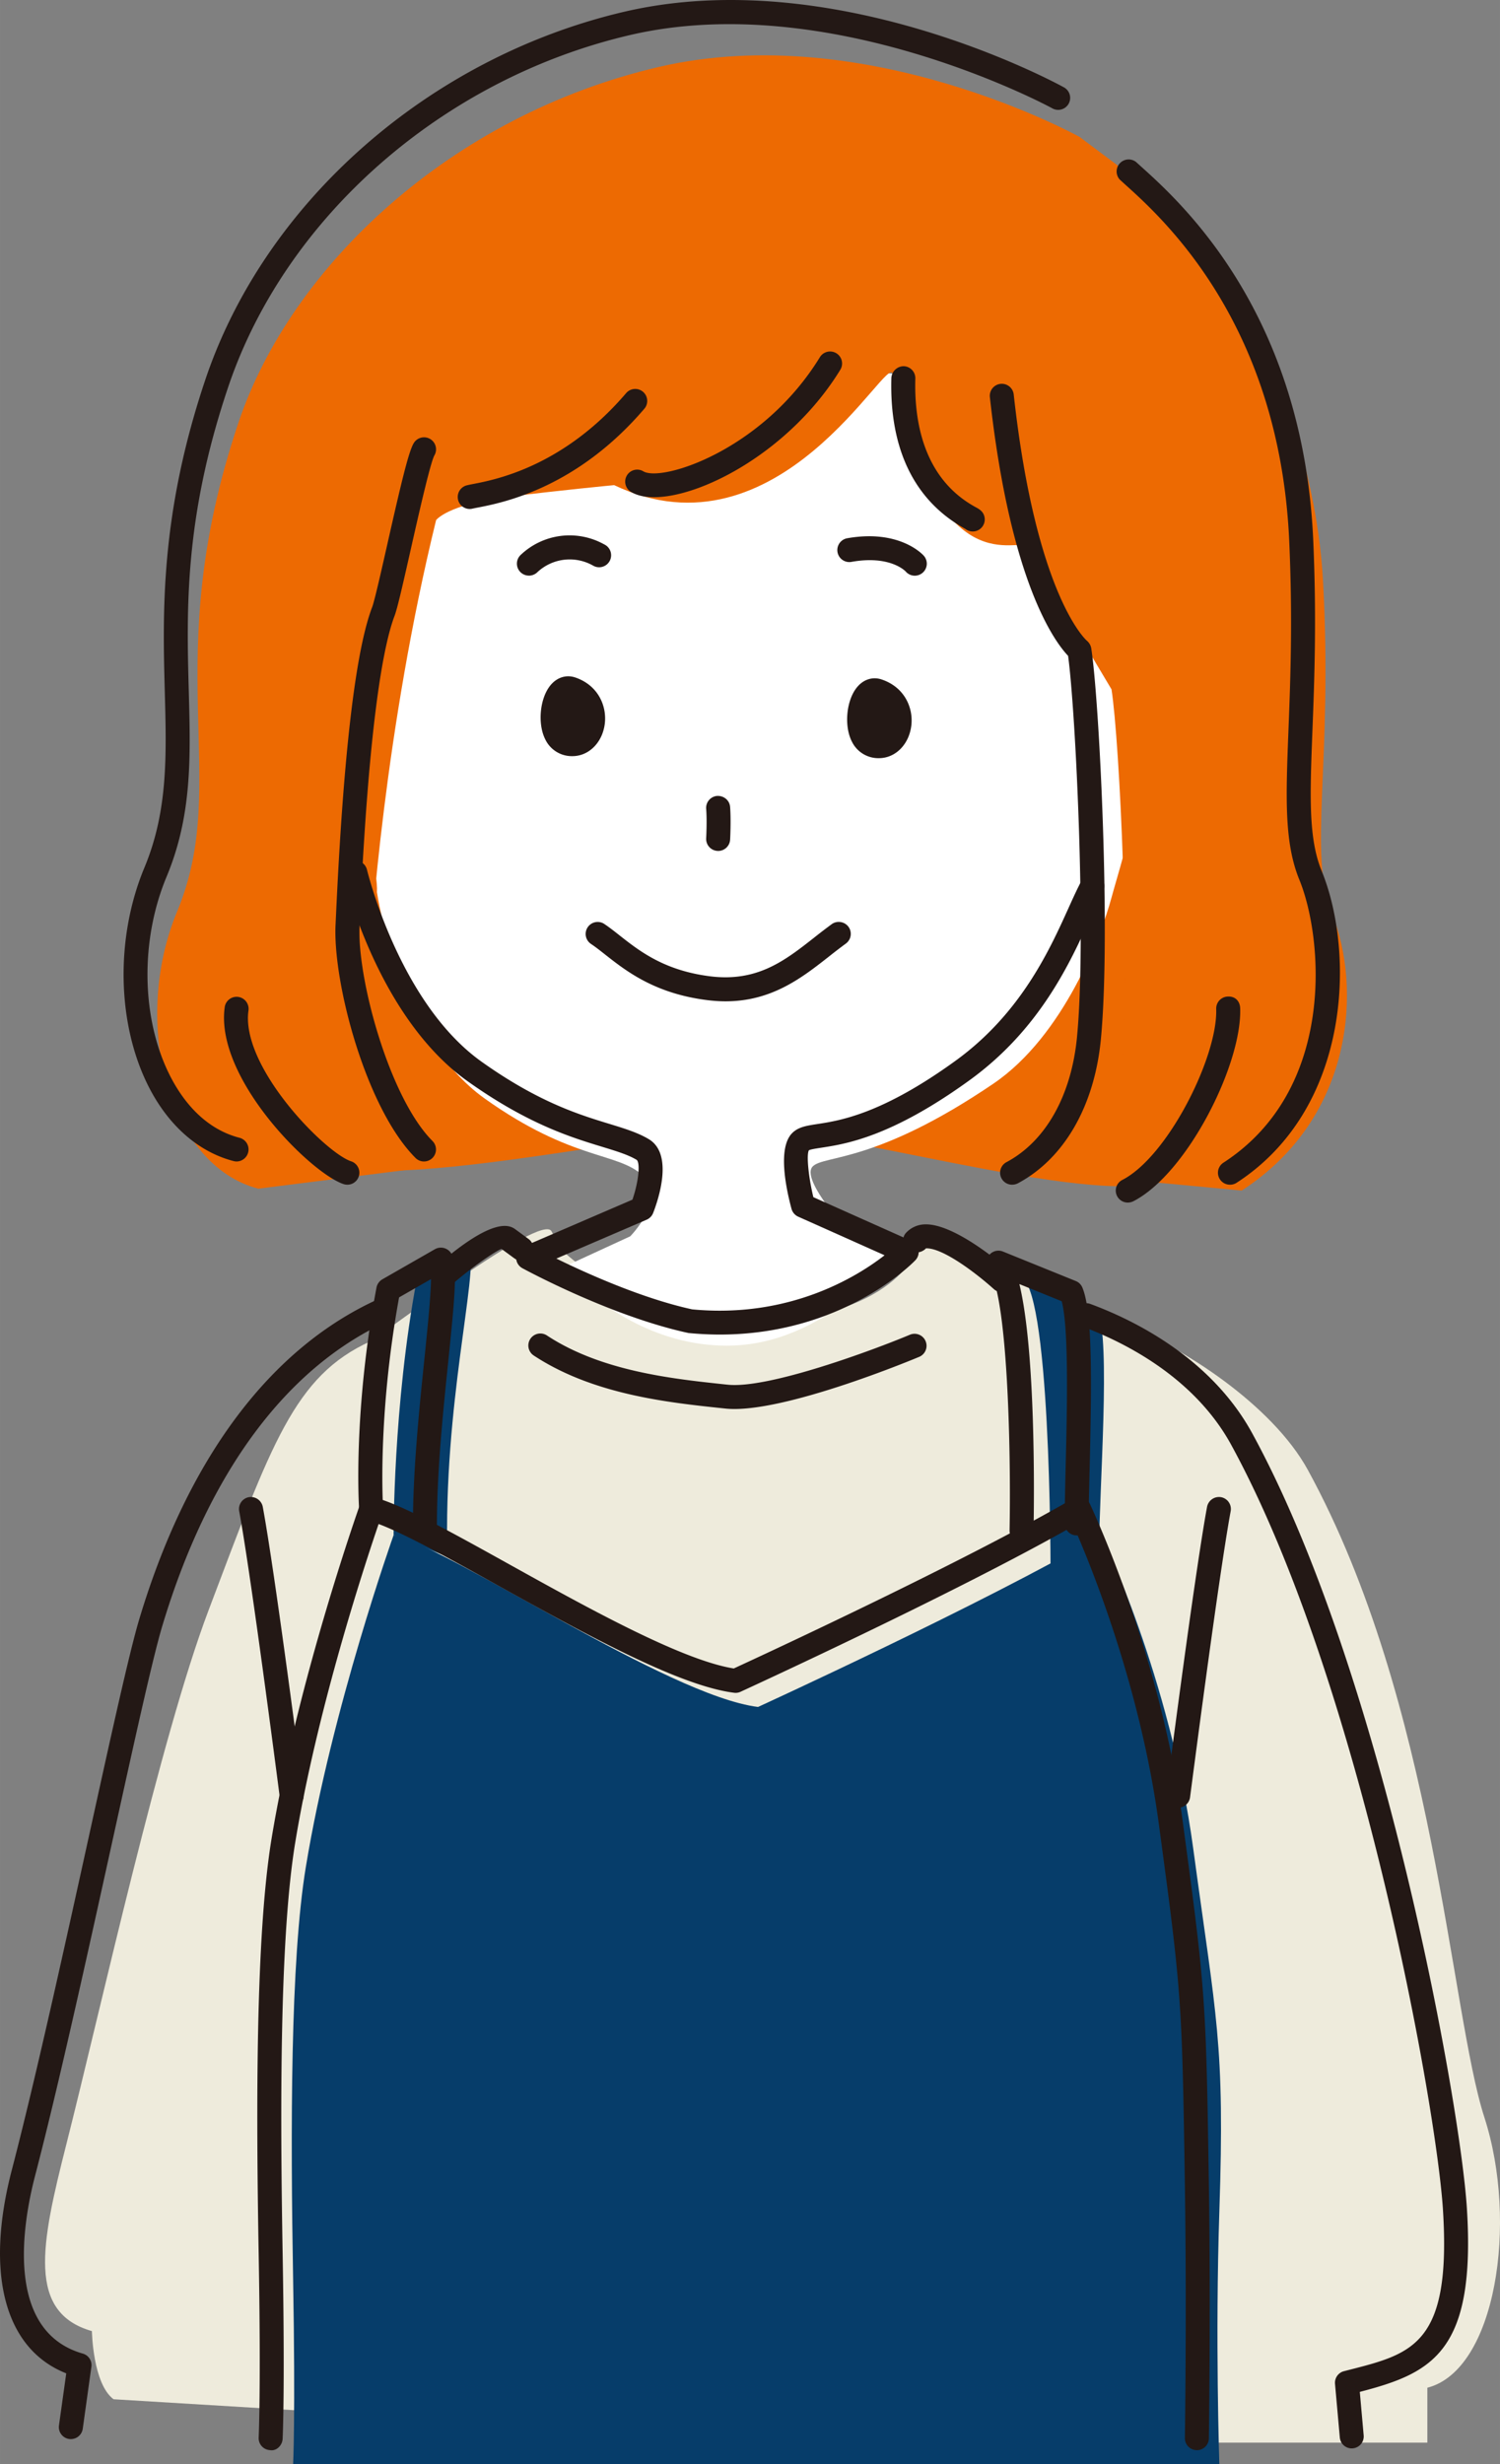 <svg xmlns="http://www.w3.org/2000/svg" id="a" width="62.53" height="102.661" viewBox="0 0 46.897 76.996"><rect x="0" y="0" width="46.897" height="76.996" fill="#808080" stroke="none"/><path fill="#eeebdc" stroke-width="0" d="M46.409 66.157c-1.065-3.29-1.549-12.967-5.517-20.225-1.128-2.065-4.007-3.883-5.628-4.48-1.167-.54-5.903-3.262-6.51-2.585 0 0-.62 2.5-5.808 2.455-3.076 0-5.39-2.272-5.39-2.272l-.314-.58c-.315-.582-5.113 3.108-5.664 3.44-2.381 1.086-3.092 3.209-5.06 8.409-1.504 3.973-3.355 12.387-4.452 16.71-.785 3.095-1.225 5.225.807 5.806 0 0 .027 1.645.677 2.129l22.342 1.355h18.734v-1.715c2.138-.547 2.847-5.156 1.783-8.447"/><path fill="#063d6a" stroke-width="0" d="M9.164 76.996s.075-1.454 0-5.774c-.081-4.678-.09-9.936.4-12.903.819-4.968 2.742-10.355 2.742-10.355 1.927.482 8.553 5.01 11.393 5.37 0 0 7.039-3.22 10.739-5.37 0 0 2.149 4.465 2.867 9.787s.995 6.063.818 11.342c-.133 3.981 0 7.903 0 7.903"/><path fill="#063d6a" stroke-width="0" d="M12.306 47.964s-.018-4.035.72-7.967l1.647-.943c.29.68-.824 4.889-.684 9.585M32.847 49.75s.05-8.633-.808-9.753l2.278.923c.417.985.047 5.592.047 7.495"/><path fill="#ed6a02" stroke-width="0" d="M9.505 35.632c0 2.335 10.736-.369 13.901-.346s11.962 2.82 13.426 1.355 3.136-15.118-10.516-15.713S9.503 28.194 9.505 35.632"/><path fill="#fff" stroke-width="0" d="M11.785 27.88s.647 4.509 3.377 6.45 4.136 1.663 4.925 2.391-.384 1.908-.384 1.908l-2.096.965s1.981 2.451 5.124 2.451c3.144 0 5.252-2.895 5.252-2.895l-1.678-.927s-1.26-1.414-.896-1.778 1.951-.076 5.65-2.587c2.2-1.492 3.38-4.65 3.692-5.812.679-2.522 5.457-16.19-9.027-16.538-20.809-.5-13.778 13.891-13.94 16.373"/><path fill="#ed6a02" stroke-width="0" d="M15.076 36.254c-1.452-1.452-3.618-4.387-3.532-6.12.048-.963.487-7.35 2.09-13.882 0 0 .339-.484 2.213-.724 1.587-.203 3.354-.37 3.354-.37 5.162 2.454 8.564-4.173 8.71-3.473 1.415 6.774 3.976 5.015 4.194 5.415l2.646 4.438c.255 1.62.603 8.976.298 12.129-.172 1.78-.692 2.2-2.144 2.974l5.917.558c3.58-2.323 3.723-6.441 2.83-8.622-.784-1.913.033-4.71-.29-10.452-.324-5.743-3.586-10.672-4.557-11.562l-3.053-2.285s-6.673-3.7-13.164-2.184S9.103 8.313 7.458 13.196c-2.543 7.542-.206 11.17-1.919 15.28-1.451 3.485-.274 7.94 2.538 8.664z"/><path fill="#231815" stroke-width="0" d="M17.824 21.641c-.449-.153-.71 1.556.111 1.483.557-.05.767-1.184-.111-1.483"/><path fill="#231815" stroke-width="0" d="M17.887 23.626a.92.92 0 0 1-.837-.52c-.254-.496-.171-1.312.174-1.711.203-.236.488-.32.76-.228h.001c.728.249.989.903.924 1.442-.067.554-.45.97-.93 1.013a1 1 0 0 1-.092.004m.018-1.284a1 1 0 0 0 .009.23c0-.05.012-.117 0-.193zM27.408 21.704c-.449-.153-.711 1.555.11 1.483.558-.05.768-1.184-.11-1.483"/><path fill="#231815" stroke-width="0" d="M27.471 23.689a.92.92 0 0 1-.838-.52c-.254-.497-.17-1.313.175-1.712.202-.236.486-.32.76-.226.728.247.99.902.924 1.44-.067.555-.449.971-.93 1.014a1 1 0 0 1-.09.004m.058-.968h.01zm-.04-.315a1 1 0 0 0 .008.228c0-.05.012-.117 0-.192zm-.242-.23v.001M14.683 15.903a.375.375 0 0 1-.095-.737q.072-.019.212-.045c.697-.135 2.819-.546 4.782-2.845a.375.375 0 0 1 .57.487c-2.133 2.499-4.449 2.947-5.21 3.095q-.107.02-.164.033a.4.4 0 0 1-.095.012M30.413 16.606a.37.37 0 0 1-.235-.082c-1.592-.874-2.374-2.497-2.31-4.718a.39.39 0 0 1 .385-.364c.207.006.37.178.365.385-.04 1.345.257 3.135 1.89 4.022.105.056.262.142.279.353a.376.376 0 0 1-.346.403zM31.647 37.016a.374.374 0 0 1-.177-.706c1.222-.651 2.025-2.075 2.202-3.905.298-3.095-.039-10.16-.278-11.913-.424-.445-1.808-2.308-2.446-8.084a.375.375 0 0 1 .746-.082c.696 6.305 2.271 7.68 2.287 7.693a.4.4 0 0 1 .136.234c.25 1.584.619 8.933.301 12.224-.202 2.085-1.148 3.723-2.594 4.495a.4.4 0 0 1-.177.044M20.448 15.535c-.277 0-.512-.049-.692-.15a.375.375 0 1 1 .365-.654c.6.33 3.737-.675 5.512-3.57a.374.374 0 1 1 .639.392c-1.536 2.506-4.3 3.982-5.824 3.982M13.256 36.29a.37.37 0 0 1-.265-.11c-1.556-1.556-2.589-5.495-2.5-7.29l.013-.272c.23-5.035.61-8.28 1.13-9.644.073-.188.274-1.078.469-1.939.46-2.04.678-2.933.832-3.189a.375.375 0 0 1 .644.386c-.128.24-.5 1.882-.745 2.969-.252 1.117-.412 1.814-.498 2.04-.338.887-.8 3.24-1.083 9.411l-.012.275c-.082 1.632.929 5.371 2.28 6.723a.375.375 0 0 1-.265.64"/><path fill="#231815" stroke-width="0" d="M7.399 36.29a.4.4 0 0 1-.094-.012c-1.11-.286-2.062-1.128-2.68-2.37-.973-1.956-1.017-4.626-.11-6.8.738-1.773.691-3.496.637-5.49-.067-2.472-.15-5.549 1.272-9.768C8.296 6.296 13.434 1.79 19.514.368c6.555-1.53 13.45 2.197 13.74 2.356a.375.375 0 1 1-.361.657c-.067-.037-6.936-3.75-13.208-2.283-5.833 1.363-10.76 5.678-12.55 10.992-1.38 4.092-1.302 6.969-1.233 9.507.056 2.08.105 3.878-.695 5.798-.827 1.984-.791 4.41.09 6.18.368.738 1.047 1.68 2.195 1.976a.376.376 0 0 1-.093.739M38.457 37.016a.374.374 0 0 1-.204-.69c3.541-2.297 3.113-7.028 2.373-8.833-.48-1.17-.424-2.572-.342-4.694.06-1.533.133-3.441.024-5.883-.303-6.808-3.941-10.081-5.137-11.157l-.16-.146a.376.376 0 0 1 .507-.552l.155.14c1.253 1.128 5.068 4.56 5.385 11.681.11 2.474.035 4.399-.025 5.946-.078 2.024-.13 3.361.287 4.38 1.047 2.557.927 7.422-2.658 9.748a.37.37 0 0 1-.205.06M22.683 31.286q-.272 0-.57-.037c-1.643-.205-2.538-.909-3.192-1.423-.158-.125-.304-.24-.447-.335a.375.375 0 0 1 .416-.624c.157.105.32.232.494.37.617.484 1.386 1.088 2.822 1.268 1.479.182 2.339-.495 3.253-1.213q.272-.216.544-.416c.165-.12.4-.085.525.082a.376.376 0 0 1-.083.524 18 18 0 0 0-.522.4c-.844.663-1.788 1.404-3.24 1.404M22.453 26.588l-.02-.001a.375.375 0 0 1-.355-.394c0-.006.03-.54 0-.923a.375.375 0 0 1 .347-.402c.21-.007.386.14.402.346.031.424.002.995 0 1.019a.375.375 0 0 1-.374.355M28.601 17.987a.37.37 0 0 1-.283-.129c-.016-.017-.495-.519-1.704-.301a.375.375 0 0 1-.133-.738c1.645-.293 2.373.512 2.403.547a.375.375 0 0 1-.283.621"/><path fill="#231815" stroke-width="0" d="M16.537 17.985a.374.374 0 0 1-.269-.636 2.22 2.22 0 0 1 2.62-.341.375.375 0 1 1-.35.662 1.48 1.48 0 0 0-1.735.206.38.38 0 0 1-.266.11M10.86 37.016a.4.4 0 0 1-.116-.018c-1.026-.337-4.04-3.318-3.717-5.54a.375.375 0 0 1 .742.108c-.256 1.764 2.4 4.454 3.209 4.719a.375.375 0 0 1-.117.731M35.264 37.574a.374.374 0 0 1-.172-.709c1.422-.732 2.985-3.855 2.932-5.34a.376.376 0 0 1 .361-.388c.245-.013.381.156.389.362.062 1.75-1.653 5.166-3.338 6.033a.4.4 0 0 1-.172.042M2.215 76.21a.375.375 0 0 1-.372-.427l.228-1.628C.158 73.402-.48 71.06.368 67.805 1.12 64.92 2 60.914 2.778 57.381c.679-3.09 1.266-5.757 1.574-6.784 1.512-5.04 4.115-8.508 7.526-10.029a.376.376 0 0 1 .306.686c-3.206 1.428-5.666 4.734-7.113 9.558-.3 1.001-.884 3.656-1.561 6.73-.78 3.54-1.661 7.552-2.416 10.45-.373 1.433-.974 4.84 1.495 5.546.18.05.294.227.268.412l-.27 1.935a.375.375 0 0 1-.372.324M13.85 40.256a.374.374 0 0 1-.248-.657c1.88-1.654 2.363-1.298 2.523-1.18l.4.293a.375.375 0 0 1-.445.604l-.4-.293c-.133.033-.911.55-1.583 1.139a.37.37 0 0 1-.247.094M42.262 76.5a.374.374 0 0 1-.373-.342l-.15-1.675a.374.374 0 0 1 .281-.396l.169-.043c1.99-.507 3.191-.813 2.924-5.013-.206-3.215-2.588-16.512-6.62-23.888-1.18-2.157-3.43-3.243-4.665-3.699a.374.374 0 1 1 .26-.703c1.333.491 3.766 1.67 5.063 4.043 4.088 7.477 6.502 20.944 6.71 24.199.286 4.496-1.078 5.162-3.347 5.751l.121 1.357a.374.374 0 0 1-.34.407q-.016.002-.033.002M31.32 40.372a.37.37 0 0 1-.25-.096c-.605-.543-1.621-1.296-2.121-1.271-.138.153-.41.177-.564.04-.154-.14-.202-.366-.063-.52a.83.83 0 0 1 .587-.27c.91-.035 2.382 1.21 2.663 1.462a.376.376 0 0 1-.251.654"/><path fill="#231815" stroke-width="0" d="M22.506 41.698q-.473 0-.98-.048c-2.412-.52-5.081-1.964-5.194-2.025a.375.375 0 0 1 .031-.674l3.41-1.468c.205-.596.246-1.175.126-1.247-.265-.158-.62-.266-1.068-.403-.984-.3-2.33-.712-4.207-2.047-2.813-2-3.84-6.269-3.883-6.45a.375.375 0 0 1 .73-.17c.01.041 1.007 4.174 3.587 6.008 1.778 1.265 3.058 1.656 3.992 1.941.477.146.89.272 1.234.478.779.466.301 1.884.136 2.307a.38.38 0 0 1-.2.208l-2.826 1.216c.947.463 2.692 1.249 4.248 1.587 3.05.29 5.161-1.027 6.014-1.69l-2.7-1.206a.38.38 0 0 1-.21-.245c-.185-.69-.429-1.917.022-2.367.19-.19.442-.23.79-.283.704-.108 2.014-.309 4.321-1.98 2.038-1.478 2.933-3.453 3.524-4.76.155-.343.29-.641.42-.877a.375.375 0 0 1 .658.36 13 13 0 0 0-.395.827c-.624 1.379-1.567 3.462-3.767 5.057-2.454 1.778-3.88 1.997-4.647 2.114-.15.023-.338.052-.383.08-.078.134-.017.81.14 1.464l3.07 1.371a.374.374 0 0 1 .118.602c-.098.102-2.277 2.32-6.11 2.32m-2.435-3.935h.009zM37.42 76.555h-.005a.375.375 0 0 1-.37-.38c.001-.04.06-3.96 0-7.892-.088-5.808-.103-6.019-.815-11.297-.584-4.336-2.15-8.14-2.666-9.308-3.753 2.13-10.343 5.15-10.411 5.181a.36.36 0 0 1-.203.031c-1.748-.22-4.737-1.882-7.373-3.346-1.49-.829-2.91-1.617-3.74-1.927-.43 1.26-1.92 5.78-2.606 9.946-.496 3.007-.471 8.44-.395 12.836.075 4.284.003 5.74 0 5.8-.01.208-.193.392-.394.355a.374.374 0 0 1-.355-.393c0-.015.074-1.5 0-5.748-.078-4.429-.102-9.906.404-12.971.815-4.944 2.74-10.366 2.759-10.42a.38.38 0 0 1 .444-.238c.838.21 2.418 1.088 4.247 2.104 2.398 1.332 5.37 2.984 7 3.243.87-.4 7.202-3.33 10.605-5.307a.376.376 0 0 1 .527.161c.021.046 2.183 4.58 2.901 9.901.717 5.32.733 5.534.821 11.385.06 3.943.001 7.876 0 7.915a.375.375 0 0 1-.375.37"/><path fill="#231815" stroke-width="0" d="M13.286 48.198a.375.375 0 0 1-.375-.372c-.015-1.754.192-3.76.358-5.371.093-.91.196-1.906.207-2.49l-.999.572c-.683 3.749-.502 6.557-.5 6.586a.375.375 0 0 1-.348.4c-.203.025-.386-.142-.4-.35-.008-.12-.196-3.01.542-6.945a.38.38 0 0 1 .183-.256l1.647-.943a.38.38 0 0 1 .53.179c.175.406.085 1.365-.116 3.324-.164 1.593-.369 3.575-.354 5.288a.375.375 0 0 1-.371.378zM31.939 48.198h-.007a.375.375 0 0 1-.368-.382c.05-2.753-.08-7.397-.646-8.137a.375.375 0 0 1 .439-.575l2.277.922c.093.037.166.11.205.201.32.759.295 2.903.229 5.63-.017.67-.031 1.278-.031 1.742a.375.375 0 0 1-.75 0c0-.469.014-1.084.03-1.76.044-1.745.106-4.329-.123-5.182l-1.323-.536c.514 2.115.462 6.672.443 7.709a.375.375 0 0 1-.375.368M9.119 56.482a.375.375 0 0 1-.372-.327c-.009-.068-.888-6.888-1.269-8.939a.376.376 0 0 1 .3-.437.38.38 0 0 1 .437.3c.385 2.072 1.24 8.699 1.276 8.98a.375.375 0 0 1-.372.423M36.835 56.482l-.047-.003a.376.376 0 0 1-.325-.42c.036-.281.892-6.908 1.276-8.98a.38.38 0 0 1 .437-.3.376.376 0 0 1 .301.437c-.38 2.051-1.26 8.87-1.27 8.939a.375.375 0 0 1-.372.327M22.962 44.024q-.15 0-.283-.014l-.096-.01c-1.702-.18-4.034-.426-5.886-1.641a.375.375 0 1 1 .411-.627c1.7 1.115 3.928 1.35 5.554 1.523l.096.01c1.283.13 4.55-1.084 5.698-1.565a.375.375 0 0 1 .291.691c-.167.07-3.913 1.633-5.785 1.633"/></svg>